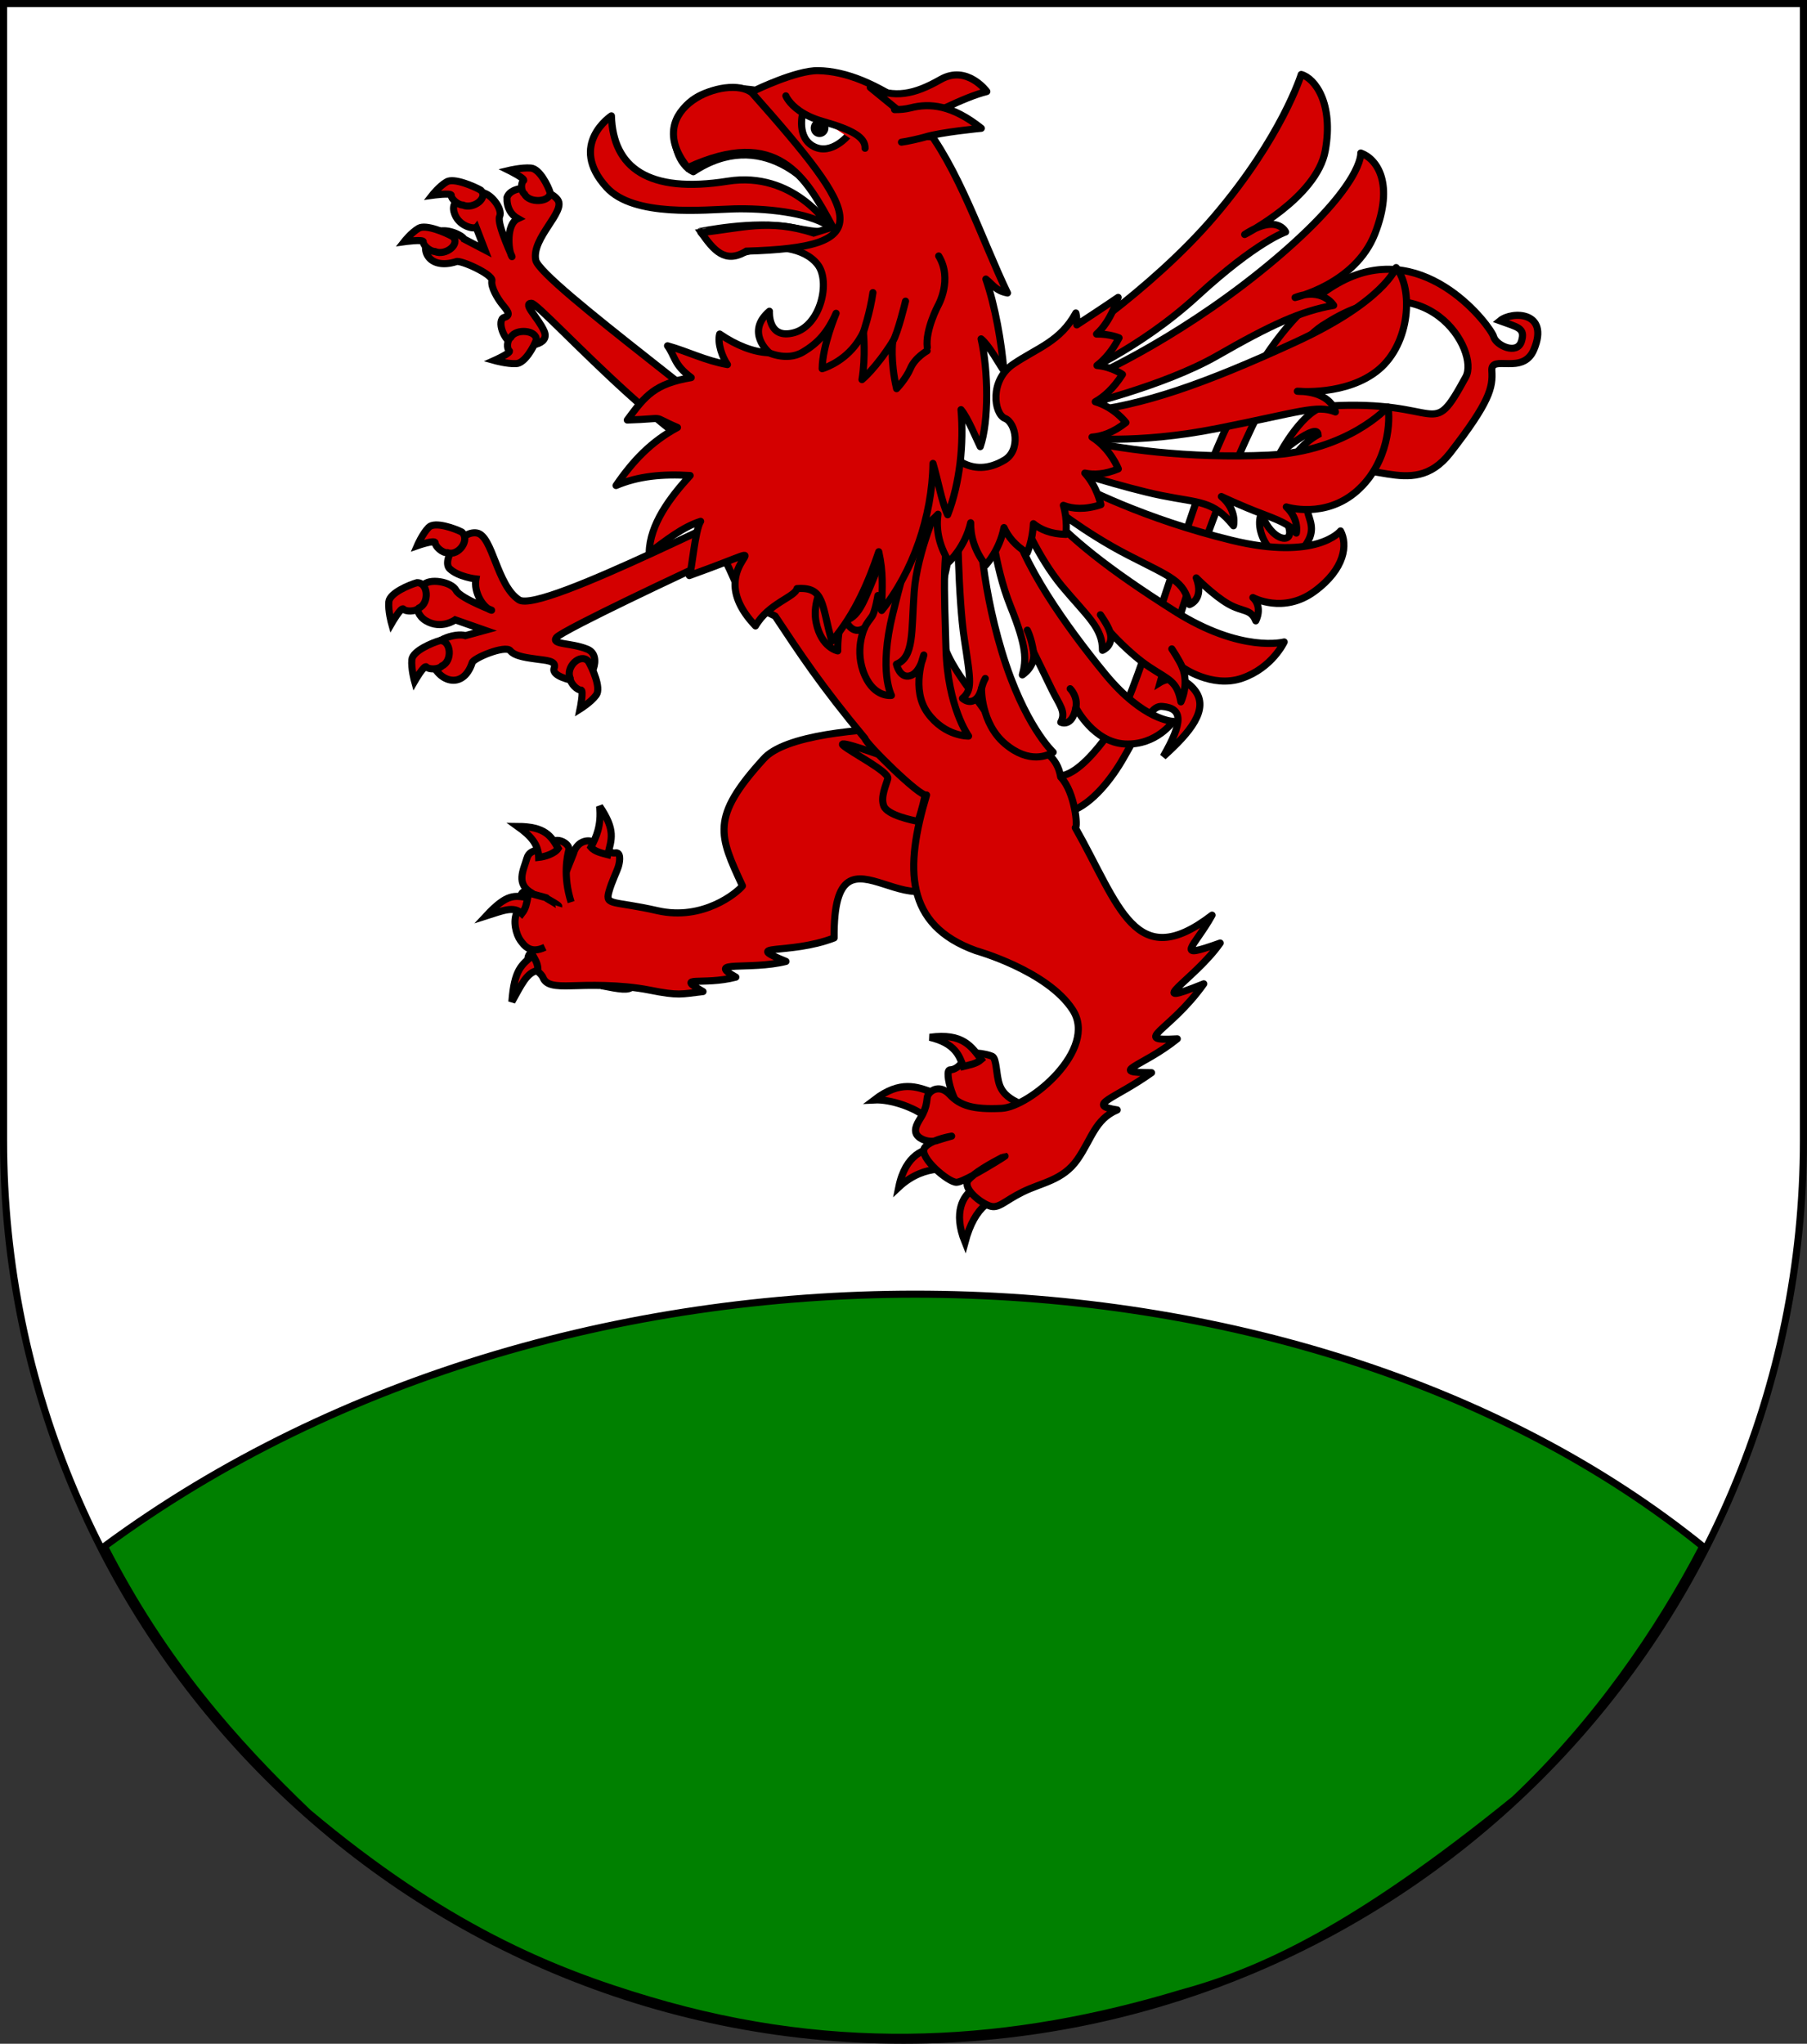 <?xml version="1.0" encoding="UTF-8" standalone="no"?>
<!-- Created with Inkscape (http://www.inkscape.org/) -->
<svg
   xmlns:dc="http://purl.org/dc/elements/1.1/"
   xmlns:cc="http://creativecommons.org/ns#"
   xmlns:rdf="http://www.w3.org/1999/02/22-rdf-syntax-ns#"
   xmlns:svg="http://www.w3.org/2000/svg"
   xmlns="http://www.w3.org/2000/svg"
   xmlns:sodipodi="http://sodipodi.sourceforge.net/DTD/sodipodi-0.dtd"
   xmlns:inkscape="http://www.inkscape.org/namespaces/inkscape"
   width="763"
   height="863"
   id="svg2"
   version="1.1"
   inkscape:version="0.46"
   sodipodi:docname="Wappen Zollstation Greifenstieg.svg"
   sodipodi:version="0.32"
   inkscape:output_extension="org.inkscape.output.svg.inkscape">
  <rect width="100%" height="100%" fill="#333333" stroke="none"/>
  <defs
     id="defs4">
    <inkscape:perspective
       sodipodi:type="inkscape:persp3d"
       inkscape:vp_x="0 : 526.18109 : 1"
       inkscape:vp_y="0 : 1000 : 0"
       inkscape:vp_z="744.09448 : 526.18109 : 1"
       inkscape:persp3d-origin="372.04724 : 350.78739 : 1"
       id="perspective10" />
    <inkscape:perspective
       id="perspective2828"
       inkscape:persp3d-origin="0.5 : 0.33333333 : 1"
       inkscape:vp_z="1 : 0.5 : 1"
       inkscape:vp_y="0 : 1000 : 0"
       inkscape:vp_x="0 : 0.5 : 1"
       sodipodi:type="inkscape:persp3d" />
    <inkscape:perspective
       id="perspective2828-7"
       inkscape:persp3d-origin="0.5 : 0.33333333 : 1"
       inkscape:vp_z="1 : 0.5 : 1"
       inkscape:vp_y="0 : 1000 : 0"
       inkscape:vp_x="0 : 0.5 : 1"
       sodipodi:type="inkscape:persp3d" />
    <inkscape:perspective
       id="perspective3640"
       inkscape:persp3d-origin="0.5 : 0.33333333 : 1"
       inkscape:vp_z="1 : 0.5 : 1"
       inkscape:vp_y="0 : 1000 : 0"
       inkscape:vp_x="0 : 0.5 : 1"
       sodipodi:type="inkscape:persp3d" />
    <inkscape:perspective
       id="perspective3670"
       inkscape:persp3d-origin="0.5 : 0.33333333 : 1"
       inkscape:vp_z="1 : 0.5 : 1"
       inkscape:vp_y="0 : 1000 : 0"
       inkscape:vp_x="0 : 0.5 : 1"
       sodipodi:type="inkscape:persp3d" />
    <inkscape:perspective
       id="perspective3693"
       inkscape:persp3d-origin="0.5 : 0.33333333 : 1"
       inkscape:vp_z="1 : 0.5 : 1"
       inkscape:vp_y="0 : 1000 : 0"
       inkscape:vp_x="0 : 0.5 : 1"
       sodipodi:type="inkscape:persp3d" />
    <inkscape:perspective
       id="perspective3720"
       inkscape:persp3d-origin="0.5 : 0.33333333 : 1"
       inkscape:vp_z="1 : 0.5 : 1"
       inkscape:vp_y="0 : 1000 : 0"
       inkscape:vp_x="0 : 0.5 : 1"
       sodipodi:type="inkscape:persp3d" />
    <inkscape:perspective
       id="perspective3747"
       inkscape:persp3d-origin="0.5 : 0.33333333 : 1"
       inkscape:vp_z="1 : 0.5 : 1"
       inkscape:vp_y="0 : 1000 : 0"
       inkscape:vp_x="0 : 0.5 : 1"
       sodipodi:type="inkscape:persp3d" />
    <inkscape:perspective
       id="perspective3763"
       inkscape:persp3d-origin="0.5 : 0.33333333 : 1"
       inkscape:vp_z="1 : 0.5 : 1"
       inkscape:vp_y="0 : 1000 : 0"
       inkscape:vp_x="0 : 0.5 : 1"
       sodipodi:type="inkscape:persp3d" />
    <inkscape:perspective
       id="perspective3792"
       inkscape:persp3d-origin="0.5 : 0.33333333 : 1"
       inkscape:vp_z="1 : 0.5 : 1"
       inkscape:vp_y="0 : 1000 : 0"
       inkscape:vp_x="0 : 0.5 : 1"
       sodipodi:type="inkscape:persp3d" />
    <inkscape:perspective
       id="perspective3814"
       inkscape:persp3d-origin="0.5 : 0.33333333 : 1"
       inkscape:vp_z="1 : 0.5 : 1"
       inkscape:vp_y="0 : 1000 : 0"
       inkscape:vp_x="0 : 0.5 : 1"
       sodipodi:type="inkscape:persp3d" />
    <inkscape:perspective
       id="perspective3841"
       inkscape:persp3d-origin="0.5 : 0.33333333 : 1"
       inkscape:vp_z="1 : 0.5 : 1"
       inkscape:vp_y="0 : 1000 : 0"
       inkscape:vp_x="0 : 0.5 : 1"
       sodipodi:type="inkscape:persp3d" />
    <inkscape:perspective
       id="perspective3841-5"
       inkscape:persp3d-origin="0.5 : 0.33333333 : 1"
       inkscape:vp_z="1 : 0.5 : 1"
       inkscape:vp_y="0 : 1000 : 0"
       inkscape:vp_x="0 : 0.5 : 1"
       sodipodi:type="inkscape:persp3d" />
    <inkscape:perspective
       id="perspective3872"
       inkscape:persp3d-origin="0.5 : 0.33333333 : 1"
       inkscape:vp_z="1 : 0.5 : 1"
       inkscape:vp_y="0 : 1000 : 0"
       inkscape:vp_x="0 : 0.5 : 1"
       sodipodi:type="inkscape:persp3d" />
    <inkscape:perspective
       id="perspective3898"
       inkscape:persp3d-origin="0.5 : 0.33333333 : 1"
       inkscape:vp_z="1 : 0.5 : 1"
       inkscape:vp_y="0 : 1000 : 0"
       inkscape:vp_x="0 : 0.5 : 1"
       sodipodi:type="inkscape:persp3d" />
    <inkscape:perspective
       id="perspective3920"
       inkscape:persp3d-origin="0.5 : 0.33333333 : 1"
       inkscape:vp_z="1 : 0.5 : 1"
       inkscape:vp_y="0 : 1000 : 0"
       inkscape:vp_x="0 : 0.5 : 1"
       sodipodi:type="inkscape:persp3d" />
    <inkscape:perspective
       id="perspective2860"
       inkscape:persp3d-origin="0.5 : 0.33333333 : 1"
       inkscape:vp_z="1 : 0.5 : 1"
       inkscape:vp_y="0 : 1000 : 0"
       inkscape:vp_x="0 : 0.5 : 1"
       sodipodi:type="inkscape:persp3d" />
    <inkscape:perspective
       id="perspective3672"
       inkscape:persp3d-origin="0.5 : 0.33333333 : 1"
       inkscape:vp_z="1 : 0.5 : 1"
       inkscape:vp_y="0 : 1000 : 0"
       inkscape:vp_x="0 : 0.5 : 1"
       sodipodi:type="inkscape:persp3d" />
    <inkscape:perspective
       id="perspective3695"
       inkscape:persp3d-origin="0.5 : 0.33333333 : 1"
       inkscape:vp_z="1 : 0.5 : 1"
       inkscape:vp_y="0 : 1000 : 0"
       inkscape:vp_x="0 : 0.5 : 1"
       sodipodi:type="inkscape:persp3d" />
    <inkscape:perspective
       id="perspective3261"
       inkscape:persp3d-origin="0.5 : 0.33333333 : 1"
       inkscape:vp_z="1 : 0.5 : 1"
       inkscape:vp_y="0 : 1000 : 0"
       inkscape:vp_x="0 : 0.5 : 1"
       sodipodi:type="inkscape:persp3d" />
    <inkscape:perspective
       id="perspective2828-1"
       inkscape:persp3d-origin="0.5 : 0.33333333 : 1"
       inkscape:vp_z="1 : 0.5 : 1"
       inkscape:vp_y="0 : 1000 : 0"
       inkscape:vp_x="0 : 0.5 : 1"
       sodipodi:type="inkscape:persp3d" />
    <inkscape:perspective
       id="perspective3652"
       inkscape:persp3d-origin="0.5 : 0.33333333 : 1"
       inkscape:vp_z="1 : 0.5 : 1"
       inkscape:vp_y="0 : 1000 : 0"
       inkscape:vp_x="0 : 0.5 : 1"
       sodipodi:type="inkscape:persp3d" />
    <inkscape:perspective
       id="perspective3652-2"
       inkscape:persp3d-origin="0.5 : 0.33333333 : 1"
       inkscape:vp_z="1 : 0.5 : 1"
       inkscape:vp_y="0 : 1000 : 0"
       inkscape:vp_x="0 : 0.5 : 1"
       sodipodi:type="inkscape:persp3d" />
    <inkscape:perspective
       id="perspective3652-5"
       inkscape:persp3d-origin="0.5 : 0.33333333 : 1"
       inkscape:vp_z="1 : 0.5 : 1"
       inkscape:vp_y="0 : 1000 : 0"
       inkscape:vp_x="0 : 0.5 : 1"
       sodipodi:type="inkscape:persp3d" />
    <inkscape:perspective
       id="perspective3727"
       inkscape:persp3d-origin="0.5 : 0.33333333 : 1"
       inkscape:vp_z="1 : 0.5 : 1"
       inkscape:vp_y="0 : 1000 : 0"
       inkscape:vp_x="0 : 0.5 : 1"
       sodipodi:type="inkscape:persp3d" />
    <inkscape:perspective
       id="perspective3843"
       inkscape:persp3d-origin="0.5 : 0.33333333 : 1"
       inkscape:vp_z="1 : 0.5 : 1"
       inkscape:vp_y="0 : 1000 : 0"
       inkscape:vp_x="0 : 0.5 : 1"
       sodipodi:type="inkscape:persp3d" />
    <inkscape:perspective
       id="perspective3970"
       inkscape:persp3d-origin="0.5 : 0.33333333 : 1"
       inkscape:vp_z="1 : 0.5 : 1"
       inkscape:vp_y="0 : 1000 : 0"
       inkscape:vp_x="0 : 0.5 : 1"
       sodipodi:type="inkscape:persp3d" />
    <inkscape:perspective
       id="perspective4007"
       inkscape:persp3d-origin="0.5 : 0.33333333 : 1"
       inkscape:vp_z="1 : 0.5 : 1"
       inkscape:vp_y="0 : 1000 : 0"
       inkscape:vp_x="0 : 0.5 : 1"
       sodipodi:type="inkscape:persp3d" />
    <inkscape:perspective
       id="perspective4062"
       inkscape:persp3d-origin="0.5 : 0.33333333 : 1"
       inkscape:vp_z="1 : 0.5 : 1"
       inkscape:vp_y="0 : 1000 : 0"
       inkscape:vp_x="0 : 0.5 : 1"
       sodipodi:type="inkscape:persp3d" />
    <inkscape:perspective
       id="perspective4153"
       inkscape:persp3d-origin="0.5 : 0.33333333 : 1"
       inkscape:vp_z="1 : 0.5 : 1"
       inkscape:vp_y="0 : 1000 : 0"
       inkscape:vp_x="0 : 0.5 : 1"
       sodipodi:type="inkscape:persp3d" />
    <inkscape:perspective
       id="perspective4316"
       inkscape:persp3d-origin="0.5 : 0.33333333 : 1"
       inkscape:vp_z="1 : 0.5 : 1"
       inkscape:vp_y="0 : 1000 : 0"
       inkscape:vp_x="0 : 0.5 : 1"
       sodipodi:type="inkscape:persp3d" />
    <inkscape:perspective
       id="perspective4316-9"
       inkscape:persp3d-origin="0.5 : 0.33333333 : 1"
       inkscape:vp_z="1 : 0.5 : 1"
       inkscape:vp_y="0 : 1000 : 0"
       inkscape:vp_x="0 : 0.5 : 1"
       sodipodi:type="inkscape:persp3d" />
    <inkscape:perspective
       id="perspective2898"
       inkscape:persp3d-origin="0.5 : 0.33333333 : 1"
       inkscape:vp_z="1 : 0.5 : 1"
       inkscape:vp_y="0 : 1000 : 0"
       inkscape:vp_x="0 : 0.5 : 1"
       sodipodi:type="inkscape:persp3d" />
    <inkscape:perspective
       id="perspective3337"
       inkscape:persp3d-origin="0.5 : 0.33333333 : 1"
       inkscape:vp_z="1 : 0.5 : 1"
       inkscape:vp_y="0 : 1000 : 0"
       inkscape:vp_x="0 : 0.5 : 1"
       sodipodi:type="inkscape:persp3d" />
    <inkscape:perspective
       id="perspective3373"
       inkscape:persp3d-origin="0.5 : 0.33333333 : 1"
       inkscape:vp_z="1 : 0.5 : 1"
       inkscape:vp_y="0 : 1000 : 0"
       inkscape:vp_x="0 : 0.5 : 1"
       sodipodi:type="inkscape:persp3d" />
    <inkscape:perspective
       id="perspective3837"
       inkscape:persp3d-origin="0.5 : 0.33333333 : 1"
       inkscape:vp_z="1 : 0.5 : 1"
       inkscape:vp_y="0 : 1000 : 0"
       inkscape:vp_x="0 : 0.5 : 1"
       sodipodi:type="inkscape:persp3d" />
    <inkscape:perspective
       id="perspective4481"
       inkscape:persp3d-origin="0.5 : 0.33333333 : 1"
       inkscape:vp_z="1 : 0.5 : 1"
       inkscape:vp_y="0 : 1000 : 0"
       inkscape:vp_x="0 : 0.5 : 1"
       sodipodi:type="inkscape:persp3d" />
    <inkscape:perspective
       id="perspective4620"
       inkscape:persp3d-origin="0.5 : 0.33333333 : 1"
       inkscape:vp_z="1 : 0.5 : 1"
       inkscape:vp_y="0 : 1000 : 0"
       inkscape:vp_x="0 : 0.5 : 1"
       sodipodi:type="inkscape:persp3d" />
    <inkscape:perspective
       id="perspective4805"
       inkscape:persp3d-origin="0.5 : 0.33333333 : 1"
       inkscape:vp_z="1 : 0.5 : 1"
       inkscape:vp_y="0 : 1000 : 0"
       inkscape:vp_x="0 : 0.5 : 1"
       sodipodi:type="inkscape:persp3d" />
    <inkscape:perspective
       id="perspective3001"
       inkscape:persp3d-origin="0.5 : 0.33333333 : 1"
       inkscape:vp_z="1 : 0.5 : 1"
       inkscape:vp_y="0 : 1000 : 0"
       inkscape:vp_x="0 : 0.5 : 1"
       sodipodi:type="inkscape:persp3d" />
    <inkscape:perspective
       id="perspective3028"
       inkscape:persp3d-origin="0.5 : 0.33333333 : 1"
       inkscape:vp_z="1 : 0.5 : 1"
       inkscape:vp_y="0 : 1000 : 0"
       inkscape:vp_x="0 : 0.5 : 1"
       sodipodi:type="inkscape:persp3d" />
  </defs>
  <sodipodi:namedview
     id="base"
     pagecolor="#ffffff"
     bordercolor="#666666"
     borderopacity="1.0"
     inkscape:pageopacity="0.0"
     inkscape:pageshadow="2"
     inkscape:zoom="0.35355339"
     inkscape:cx="343.73524"
     inkscape:cy="262.82787"
     inkscape:document-units="px"
     inkscape:current-layer="layer1"
     showgrid="false"
     inkscape:window-width="1186"
     inkscape:window-height="778"
     inkscape:window-x="86"
     inkscape:window-y="0"
     inkscape:window-maximized="1">
    <inkscape:grid
       type="xygrid"
       id="grid2816"
       empspacing="5"
       visible="true"
       enabled="true"
       snapvisiblegridlinesonly="true" />
  </sodipodi:namedview>
  <g
     inkscape:label="Ebene 1"
     inkscape:groupmode="layer"
     id="layer1"
     transform="translate(-1.644,-192.036)">
    <path
       style="fill:#ffffff;fill-opacity:1;stroke:#000000;stroke-width:3;stroke-miterlimit:4;stroke-opacity:1;stroke-dasharray:none"
       d="m 763.144,193.536 0,480 c 0,209.868 -170.132,380 -380,380 -209.868,0 -380,-170.132 -380,-380 l 0,-480 760,0 z"
       id="path2850" />
    <g
       id="g2944"
       transform="matrix(-1.328,-0.094,-0.094,1.328,-105.807,-54.238)"
       style="stroke:#000000;stroke-width:2.254;stroke-miterlimit:4;stroke-opacity:1;stroke-dasharray:none">
      <g
         id="g4605-8"
         transform="matrix(0.174,0.734,-0.663,0.157,-326.479,742.981)"
         style="stroke:#000000;stroke-width:3.143;stroke-miterlimit:4;stroke-opacity:1;stroke-dasharray:none" />
      <g
         id="g4265-9"
         transform="matrix(0.555,0.512,-0.462,0.501,-137.577,572.441)"
         style="stroke:#000000;stroke-width:3.143;stroke-miterlimit:4;stroke-opacity:1;stroke-dasharray:none" />
      <g
         transform="matrix(0.555,0.512,-0.462,0.501,-244.123,573.308)"
         id="g3307"
         style="stroke:#000000;stroke-width:3.143;stroke-miterlimit:4;stroke-opacity:1;stroke-dasharray:none">
        <g
           id="g3294"
           transform="matrix(-0.184,0.983,-0.983,-0.184,10.004,25.433)"
           style="stroke:#000000;stroke-width:3.143;stroke-miterlimit:4;stroke-opacity:1;stroke-dasharray:none">
          <g
             transform="matrix(0.905,0,0,0.905,-387.1,-232.912)"
             style="stroke:#000000;stroke-width:3.474;stroke-miterlimit:4;stroke-opacity:1;stroke-dasharray:none"
             id="g3682" />
        </g>
      </g>
      <g
         transform="matrix(0.555,0.512,-0.462,0.501,-120.275,598.623)"
         id="g4265"
         style="stroke:#000000;stroke-width:3.143;stroke-miterlimit:4;stroke-opacity:1;stroke-dasharray:none" />
      <g
         transform="matrix(0.226,0.72,-0.65,0.204,-299.527,756.769)"
         id="g4605"
         style="stroke:#000000;stroke-width:3.143;stroke-miterlimit:4;stroke-opacity:1;stroke-dasharray:none" />
      <g
         transform="matrix(0.751,0.06,-0.035,0.682,-288.206,260.997)"
         id="g2958"
         style="stroke:#000000;stroke-width:3.143;stroke-miterlimit:4;stroke-opacity:1;stroke-dasharray:none" />
    </g>
    <path
       style="fill:#008000;fill-rule:evenodd;stroke:#000000;stroke-width:3;stroke-linecap:butt;stroke-linejoin:miter;stroke-opacity:1;stroke-miterlimit:4;stroke-dasharray:none;fill-opacity:1"
       d="M 719,653 C 700.16,689.23 673.542,727.66 639.568,759.762 C 570.954,815.465 531.532,832.756 498.389,841.787 C 428.697,862.805 355.233,868.735 274.257,844.615 C 232.061,832.119 187.238,813.384 130.108,765.419 C 99.066,735.634 68.984,701.882 44.081,653 C 242.378,506.728 548.613,515.283 719,653 z"
       id="path4314"
       transform="translate(1.644,192.036)"
       sodipodi:nodetypes="ccccccc" />
    <g
       id="g3218"
       transform="matrix(1.536,0,0,1.536,-1370.457,-20.482)">
      <g
         transform="matrix(0.966,-0.259,0.259,0.966,-24.028,326.085)"
         id="g3211">
        <path
           id="path35942-8"
           style="fill:#d40000;fill-opacity:1;fill-rule:evenodd;stroke:#000000;stroke-width:1.953;stroke-linecap:butt;stroke-linejoin:miter;stroke-miterlimit:4;stroke-dasharray:none;stroke-opacity:1"
           d="M 1103.976,230.673 C 1104.367,226 1057.83,169.589 1058.255,163.404 C 1058.68,157.219 1069.795,152.691 1068.367,148.966 C 1066.853,145.018 1057.579,141.124 1055.082,144.742 C 1054.279,147.337 1054.861,149.592 1056.445,151.137 C 1052.936,151.745 1051.686,158.753 1052.143,160.618 C 1052.6,162.482 1050.328,151.003 1051.776,149.265 C 1053.225,147.526 1051.02,142.085 1048.363,141.534 C 1045.706,140.984 1040.03,140.722 1039.984,144.75 C 1039.936,148.919 1044.067,150.9 1044.771,150.443 L 1045.471,157.095 L 1040.724,152.727 C 1040.652,151.744 1035.84,147.114 1031.932,149.594 C 1028.024,152.074 1029.013,158.534 1037.019,158.171 C 1038.174,157.873 1045.939,164.175 1045.153,165.764 C 1044.368,167.352 1045.365,170.833 1046.165,172.694 C 1046.965,174.555 1048.049,176.376 1045.822,176.396 C 1043.596,176.417 1043.746,182.929 1046.887,184.529 C 1049.556,185.889 1056.066,187.061 1055.428,182.898 C 1054.791,178.735 1051.552,174.014 1054.038,174.565 C 1056.524,175.117 1086.171,235.373 1102.817,235.841 L 1103.976,230.673 L 1103.976,230.673 z" />
        <path
           d="M 1057.531,137.701 C 1057.531,137.701 1061.472,141.157 1060.657,141.462 C 1059.842,141.767 1059.132,143.973 1059.989,145.132 C 1060.565,147.905 1066.244,149.141 1066.89,146.496 C 1066.785,144.594 1065.804,139.46 1063.511,138.639 C 1061.153,137.795 1057.531,137.701 1057.531,137.701 z"
           style="fill:#d40000;fill-opacity:1;fill-rule:evenodd;stroke:#000000;stroke-width:1.953;stroke-linecap:butt;stroke-linejoin:miter;stroke-miterlimit:4;stroke-dasharray:none;stroke-opacity:1"
           id="path35946-7" />
        <path
           d="M 1035.357,138.843 C 1035.357,138.843 1040.751,139.517 1040.427,140.221 C 1040.103,140.925 1041.327,143.145 1042.816,143.629 C 1045.365,145.604 1050.231,143.475 1048.622,140.928 C 1047.074,139.413 1042.414,135.709 1040.199,136.301 C 1037.922,136.911 1035.357,138.843 1035.357,138.843 L 1035.357,138.843 z"
           style="fill:#d40000;fill-opacity:1;fill-rule:evenodd;stroke:#000000;stroke-width:1.953;stroke-linecap:butt;stroke-linejoin:miter;stroke-miterlimit:4;stroke-dasharray:none;stroke-opacity:1"
           id="path35948-6" />
        <path
           d="M 1024.616,149.18 C 1024.616,149.18 1030.011,149.853 1029.686,150.558 C 1029.362,151.262 1030.587,153.481 1032.075,153.965 C 1034.624,155.941 1039.49,153.812 1037.882,151.265 C 1036.333,149.749 1031.674,146.045 1029.459,146.638 C 1027.182,147.247 1024.616,149.18 1024.616,149.18 L 1024.616,149.18 z"
           style="fill:#d40000;fill-opacity:1;fill-rule:evenodd;stroke:#000000;stroke-width:1.953;stroke-linecap:butt;stroke-linejoin:miter;stroke-miterlimit:4;stroke-dasharray:none;stroke-opacity:1"
           id="path35950-1" />
        <path
           d="M 1040.116,187.124 C 1040.116,187.124 1045.291,186.297 1044.763,185.605 C 1044.236,184.913 1044.809,182.667 1046.151,182.143 C 1048.114,180.102 1053.579,182.081 1052.718,184.664 C 1051.617,186.218 1048.055,190.041 1045.677,189.515 C 1043.232,188.974 1040.116,187.124 1040.116,187.124 L 1040.116,187.124 z"
           style="fill:#d40000;fill-opacity:1;fill-rule:evenodd;stroke:#000000;stroke-width:1.953;stroke-linecap:butt;stroke-linejoin:miter;stroke-miterlimit:4;stroke-dasharray:none;stroke-opacity:1"
           id="path35952-8" />
      </g>
      <path
         id="path35966-3"
         style="fill:#d40000;fill-opacity:1;fill-rule:evenodd;stroke:#000000;stroke-width:1.953;stroke-linecap:butt;stroke-linejoin:miter;stroke-miterlimit:4;stroke-dasharray:none;stroke-opacity:1"
         d="M 1170.676,347.752 C 1180.802,373.829 1195.562,358.363 1202.212,346.621 C 1208.862,334.878 1210.221,332.328 1212.853,332.571 C 1218.516,333.094 1218.53,336.84 1213.066,346.357 C 1220.294,339.858 1225.945,333.296 1221.659,328.005 C 1217.374,322.714 1212.213,325.947 1212.213,325.947 C 1212.213,325.947 1235.716,239.918 1257.755,227.302 C 1285.56,209.588 1300.098,234.914 1296.237,241.987 C 1286.305,260.183 1290.638,248.007 1258.215,249.995 C 1251.762,250.391 1245.134,262.977 1245.134,262.977 C 1245.134,262.977 1255.415,254.253 1255.641,257.831 C 1247.939,262.157 1245.54,270.234 1244.93,273.951 C 1244.321,277.668 1248.753,283.252 1247.646,285.631 C 1246.792,287.466 1242.301,285.889 1240.068,279.467 C 1237.451,285.399 1245.359,296.794 1251.602,288.999 C 1258.306,280.63 1246.578,279.046 1257.44,270.428 C 1268.302,261.81 1281.078,276.865 1291.965,262.852 C 1302.853,248.839 1303.717,244.878 1303.401,240.258 C 1303.086,235.638 1311.946,241.662 1314.966,234.469 C 1319.383,223.947 1308.949,223.792 1305.621,226.554 C 1310.464,228.334 1312.72,228.468 1311.533,232.233 C 1310.346,235.997 1304.534,233.355 1303.869,230.859 C 1303.205,228.363 1285.573,204.322 1263.101,215.193 C 1241.606,225.592 1229.05,258.836 1224.867,268.837 C 1220.751,278.677 1205.426,329.01 1201.037,335.742 C 1194.199,346.228 1183.043,360.067 1177.958,345.249 C 1172.198,349.318 1180.816,344.184 1170.676,347.752 L 1170.676,347.752 z" />
      <path
         id="path35968-1"
         style="fill:#d40000;fill-opacity:1;fill-rule:evenodd;stroke:#000000;stroke-width:1.953;stroke-linecap:butt;stroke-linejoin:round;marker:none;stroke-miterlimit:4;stroke-dasharray:none;stroke-dashoffset:0;stroke-opacity:1;visibility:visible;display:inline;overflow:visible"
         d="M 1143.854,338.43 C 1129.933,338.651 1108.934,340.373 1103.152,347.065 C 1088.51,363.157 1091.002,368.04 1097.393,381.903 C 1095.993,383.71 1086.621,391.58 1074.022,388.709 C 1061.976,385.967 1059.654,387.357 1060.645,383.658 C 1061.447,380.665 1062.95,377.861 1063.351,376.364 C 1063.752,374.868 1063.972,372.541 1062.417,372.837 C 1060.862,373.134 1058.507,370.872 1056.521,369.878 C 1054.535,368.884 1051.763,369.965 1050.961,372.958 L 1040.449,399.286 C 1035.236,402.517 1041.728,404.952 1042.565,407.096 C 1043.402,409.241 1045.94,409.497 1050.376,409.361 C 1054.696,409.23 1063.689,408.925 1071.853,410.546 C 1080.017,412.167 1080.426,411.652 1086.551,410.949 C 1078.536,406.332 1086.464,409.375 1095.579,406.988 C 1087.091,402.223 1099.287,405.167 1109.364,402.662 C 1096.85,397.579 1110.079,401.027 1122.593,396.205 C 1122.263,358.758 1147.638,402.168 1157.429,372.019 C 1159.455,350.854 1143.854,338.43 1143.854,338.43 z" />
      <path
         sodipodi:nodetypes="csssssc"
         id="path35970-2"
         style="fill:#d40000;fill-opacity:1;fill-rule:evenodd;stroke:#000000;stroke-width:1.953;stroke-linecap:butt;stroke-linejoin:round;marker:none;stroke-miterlimit:4;stroke-dasharray:none;stroke-dashoffset:0;stroke-opacity:1;visibility:visible;display:inline;overflow:visible"
         d="M 1173.164,441.526 C 1170.069,443.975 1163.951,446.882 1159.802,445.303 C 1155.541,443.681 1152.678,432.518 1154.455,432.47 C 1156.198,432.423 1157.938,430.796 1158.311,428.942 C 1158.709,426.956 1164.669,428.099 1166.046,428.747 C 1167.316,429.344 1167.097,433.827 1168.062,436.572 C 1169.06,439.413 1171.466,440.626 1173.164,441.526 L 1173.164,441.526 z" />
      <path
         id="path35972-3"
         style="fill:#d40000;fill-opacity:1;fill-rule:evenodd;stroke:#000000;stroke-width:1.953;stroke-linecap:butt;stroke-linejoin:round;marker:none;stroke-miterlimit:4;stroke-dasharray:none;stroke-dashoffset:0;stroke-opacity:1;visibility:visible;display:inline;overflow:visible"
         d="M 1058.625,409.331 C 1063.613,410.332 1066.212,410.762 1067.1,409.55 M 1050.299,386.362 C 1047.976,379.072 1049.266,373.565 1049.683,372.01 C 1050.1,370.454 1046.297,368.021 1044.566,370.354 C 1042.804,372.727 1039.034,371.144 1038.13,374.348 C 1037.227,377.548 1034.953,381.383 1039.566,383.911 L 1042.913,394.669" />
      <path
         sodipodi:nodetypes="cssszs"
         id="path35974-3"
         style="fill:#d40000;fill-opacity:1;fill-rule:evenodd;stroke:#000000;stroke-width:1.953;stroke-linecap:butt;stroke-linejoin:round;marker:none;stroke-miterlimit:4;stroke-dasharray:none;stroke-dashoffset:0;stroke-opacity:1;visibility:visible;display:inline;overflow:visible"
         d="M 1043.092,398.771 C 1039.097,400.687 1037.424,398.341 1036.336,396.855 C 1035.248,395.37 1034.119,391.522 1035.514,388.993 C 1036.908,386.464 1035.687,382.885 1038.038,383.645 C 1039.957,384.266 1044.028,385.259 1043.522,385.209 C 1043.016,385.159 1047.037,387.139 1046.905,387.538" />
      <path
         id="path35976-4"
         style="fill:#d40000;fill-opacity:1;fill-rule:evenodd;stroke:#000000;stroke-width:1.953;stroke-linecap:butt;stroke-linejoin:miter;marker:none;stroke-miterlimit:4;stroke-dasharray:none;stroke-dashoffset:0;stroke-opacity:1;visibility:visible;display:inline;overflow:visible"
         d="M 1158.578,479.866 C 1155.177,471.459 1158.259,466.993 1160.64,465.383 C 1162.04,466.461 1163.198,467.473 1164.197,469.568 C 1161.831,471.604 1159.948,474.753 1158.578,479.866 L 1158.578,479.866 z" />
      <path
         id="path35978-1"
         style="fill:#d40000;fill-opacity:1;fill-rule:evenodd;stroke:#000000;stroke-width:1.953;stroke-linecap:butt;stroke-linejoin:miter;marker:none;stroke-miterlimit:4;stroke-dasharray:none;stroke-dashoffset:0;stroke-opacity:1;visibility:visible;display:inline;overflow:visible"
         d="M 1140.361,464.724 C 1142.214,455.571 1147.676,454.025 1150.325,454.112 C 1150.817,455.871 1151.161,457.428 1150.813,459.8 C 1147.951,460.081 1144.09,461.244 1140.361,464.724 z" />
      <path
         id="path35980-1"
         style="fill:#d40000;fill-opacity:1;fill-rule:evenodd;stroke:#000000;stroke-width:1.953;stroke-linecap:butt;stroke-linejoin:miter;marker:none;stroke-miterlimit:4;stroke-dasharray:none;stroke-dashoffset:0;stroke-opacity:1;visibility:visible;display:inline;overflow:visible"
         d="M 1133.621,440.746 C 1140.882,435.176 1145.44,437.211 1149.376,438.551 C 1148.744,440.331 1148.208,442.429 1146.816,444.741 C 1144.539,442.972 1138.351,440.509 1133.621,440.746 z" />
      <path
         id="path35982-3"
         style="fill:#d40000;fill-opacity:1;fill-rule:evenodd;stroke:#000000;stroke-width:1.953;stroke-linecap:butt;stroke-linejoin:miter;marker:none;stroke-miterlimit:4;stroke-dasharray:none;stroke-dashoffset:0;stroke-opacity:1;visibility:visible;display:inline;overflow:visible"
         d="M 1148.898,423.52 C 1158.007,422.241 1160.437,426.169 1163.039,429.639 C 1161.683,430.848 1159.725,431.127 1158.088,431.542 C 1157.049,428.654 1155.872,425.166 1148.898,423.52 L 1148.898,423.52 z" />
      <path
         id="path35984-8"
         style="fill:#d40000;fill-opacity:1;fill-rule:evenodd;stroke:#000000;stroke-width:1.953;stroke-linecap:butt;stroke-linejoin:miter;marker:none;stroke-miterlimit:4;stroke-dasharray:none;stroke-dashoffset:0;stroke-opacity:1;visibility:visible;display:inline;overflow:visible"
         d="M 1034.009,413.753 C 1034.68,404.893 1036.651,403.64 1039.771,400.994 C 1040.532,402.406 1041.171,403.269 1041.182,405.148 C 1038.132,405.63 1036.653,409.02 1034.009,413.753 z" />
      <path
         id="path35986-7"
         style="fill:#d40000;fill-opacity:1;fill-rule:evenodd;stroke:#000000;stroke-width:1.953;stroke-linecap:butt;stroke-linejoin:miter;marker:none;stroke-miterlimit:4;stroke-dasharray:none;stroke-dashoffset:0;stroke-opacity:1;visibility:visible;display:inline;overflow:visible"
         d="M 1026.922,390.165 C 1032.74,383.898 1034.764,384.573 1038.372,385.133 C 1038.002,386.855 1037.886,388.052 1036.751,389.508 C 1034.503,387.341 1031.494,388.721 1026.922,390.165 L 1026.922,390.165 z" />
      <path
         id="path35988-4"
         style="fill:#d40000;fill-opacity:1;fill-rule:evenodd;stroke:#000000;stroke-width:1.953;stroke-linecap:butt;stroke-linejoin:miter;marker:none;stroke-miterlimit:4;stroke-dasharray:none;stroke-dashoffset:0;stroke-opacity:1;visibility:visible;display:inline;overflow:visible"
         d="M 1035.59,365.542 C 1043.126,365.593 1044.787,368.144 1046.746,371.589 C 1045.768,373.077 1042.999,373.898 1041.386,374.067 C 1041.276,370.524 1039.387,368.255 1035.59,365.542 z" />
      <path
         id="path35990-2"
         style="fill:#d40000;fill-opacity:1;fill-rule:evenodd;stroke:#000000;stroke-width:1.953;stroke-linecap:butt;stroke-linejoin:miter;marker:none;stroke-miterlimit:4;stroke-dasharray:none;stroke-dashoffset:0;stroke-opacity:1;visibility:visible;display:inline;overflow:visible"
         d="M 1058.133,360.006 C 1062.617,366.636 1061.393,369.072 1060.366,373.321 C 1058.948,372.939 1056.82,372.541 1055.745,371.254 C 1057.197,368.482 1058.676,365.324 1058.133,360.006 L 1058.133,360.006 z" />
      <path
         id="path35992-7"
         style="fill:#d40000;fill-opacity:1;fill-rule:evenodd;stroke:#000000;stroke-width:1.953;stroke-linecap:butt;stroke-linejoin:round;marker:none;stroke-miterlimit:4;stroke-dasharray:none;stroke-dashoffset:0;stroke-opacity:1;visibility:visible;display:inline;overflow:visible"
         d="M 1145.674,364.177 C 1145.674,364.177 1148.463,355.55 1147.835,353.765 C 1147.169,351.874 1144.403,349.369 1140.493,347.854 C 1136.086,346.147 1123.186,341.505 1125.059,343.258 C 1126.932,345.011 1137.848,350.568 1137.353,352.416 C 1136.858,354.265 1135.248,357.575 1136.284,360.005 C 1137.335,362.467 1143.948,363.818 1145.674,364.177 L 1145.674,364.177 z" />
      <path
         id="path35994-7"
         style="fill:#d40000;fill-opacity:1;fill-rule:evenodd;stroke:#000000;stroke-width:1.953;stroke-linecap:butt;stroke-linejoin:round;marker:none;stroke-miterlimit:4;stroke-dasharray:none;stroke-dashoffset:0;stroke-opacity:1;visibility:visible;display:inline;overflow:visible"
         d="M 1184.881,351.977 C 1183.016,340.506 1168.041,343.38 1166.465,337.313 C 1156.926,323.011 1150.455,318.462 1151.335,302.974 C 1157.192,282.618 1159.248,254.734 1154.984,252.911 C 1148.666,247.713 1141.492,235.976 1135.18,234.169 C 1064.796,267.976 1083.789,268.961 1096.344,300.661 C 1104.332,286.745 1089.844,300.204 1106.381,307.729 C 1113.216,318.025 1118.949,326.8 1131.081,341.371 C 1131.17,342.612 1146.386,357.716 1148.005,356.913 C 1142.008,376.957 1141.942,392.633 1161.569,399.709 C 1161.569,399.709 1181.174,405.179 1188.174,415.978 C 1195.222,426.851 1176.399,442.699 1168.591,443.065 C 1160.826,443.43 1157.247,442.343 1154.356,439.251 C 1151.409,436.099 1148.366,438.446 1148.191,440.1 C 1147.988,442.027 1147.724,443.086 1146.984,444.605 C 1146.256,446.1 1144.542,448.025 1145.071,449.783 C 1145.518,451.27 1147.926,452.358 1150.093,452.077 C 1151.48,451.472 1153.207,450.997 1154.898,450.692 C 1153.78,450.971 1152.68,451.335 1151.225,451.777 C 1150.859,451.924 1150.487,452.026 1150.093,452.077 C 1148.816,452.634 1147.801,453.286 1147.391,454.026 C 1145.964,456.602 1153.987,463.423 1156.233,463.38 C 1157.069,463.364 1158.941,462.468 1160.979,461.375 C 1160.021,462.14 1159.274,462.829 1159.162,463.389 C 1158.706,465.673 1162.685,468.893 1165.247,469.848 C 1167.81,470.803 1169.199,468.618 1174.464,466.023 C 1179.729,463.428 1185.464,462.871 1189.478,457.112 C 1193.378,451.516 1194.32,446.046 1200.419,443.488 C 1191.611,442.112 1199.61,440.563 1209.85,433.254 C 1197.474,433.189 1207.265,431.733 1216.93,423.941 C 1204.035,424.666 1214.801,422.102 1224.213,408.82 C 1206.624,415.904 1221.802,407.578 1228.72,397.611 C 1215.666,402.254 1221.423,399.072 1226.49,389.943 C 1205.273,406.273 1200.981,387.196 1188.891,365.9 C 1189.676,366.064 1188.871,356.155 1184.881,351.977 L 1184.881,351.977 z M 1169.586,456.18 C 1169.643,456.187 1164.954,459.171 1161.001,461.295 C 1163.966,458.948 1169.521,456.171 1169.586,456.18 L 1169.586,456.18 z" />
      <path
         d="M 1118.49,242.754 C 1123.969,240.611 1128.842,236.573 1128.842,236.573"
         style="fill:#d40000;stroke:#000000;stroke-width:1.953;stroke-linecap:round;stroke-linejoin:round;stroke-miterlimit:4;stroke-dasharray:none;stroke-opacity:1"
         id="path36153-5" />
      <path
         d="M 1136.809,262.998 C 1136.809,262.998 1127.158,269.427 1122.432,273.516 C 1117.706,277.606 1112.766,280.834 1112.766,280.834 C 1112.766,280.834 1115.494,282.546 1117.28,281.687 C 1117.28,281.687 1109.458,286.82 1113.927,299.176 C 1113.927,299.176 1115.053,290.552 1122.283,283.474 C 1129.515,276.397 1135.438,269.772 1140.101,266.469 L 1136.809,262.998 z"
         style="fill:#d40000;fill-opacity:1;stroke:#000000;stroke-width:1.953;stroke-linecap:round;stroke-linejoin:round;stroke-miterlimit:4;stroke-dasharray:none;stroke-opacity:1"
         id="path36027-8" />
      <path
         d="M 1141.39,269.402 C 1141.39,269.402 1135.405,274.314 1129.781,280.93 C 1124.156,287.545 1122.351,291.792 1118.843,292.995 C 1118.843,292.995 1121.188,295.855 1124.858,291.839 C 1124.858,291.839 1115.791,300.394 1117.667,309.549 C 1119.08,316.444 1123.593,317.296 1123.593,317.296 C 1123.593,317.296 1122.95,305.154 1131.611,291.239 C 1136.946,282.671 1139.575,278.11 1146.373,271.541 L 1141.39,269.402 L 1141.39,269.402 z"
         style="fill:#d40000;fill-opacity:1;stroke:#000000;stroke-width:1.953;stroke-linecap:round;stroke-linejoin:round;stroke-miterlimit:4;stroke-dasharray:none;stroke-opacity:1"
         id="path36029-8" />
      <path
         d="M 1144.224,278.582 C 1144.224,278.582 1139.169,283.52 1134.984,293.57 C 1130.799,303.621 1129.772,307.456 1125.848,308.972 C 1125.848,308.972 1127.471,313.259 1130.959,310.983 C 1130.959,310.983 1127.974,317.172 1131.065,324.11 C 1133.794,330.234 1138.354,329.53 1138.354,329.53 C 1138.354,329.53 1134.762,323.045 1138.733,307.03 C 1142.704,291.016 1144.351,286.063 1147.977,280.486 L 1144.224,278.582 L 1144.224,278.582 z"
         style="fill:#d40000;fill-opacity:1;stroke:#000000;stroke-width:1.953;stroke-linecap:round;stroke-linejoin:round;stroke-miterlimit:4;stroke-dasharray:none;stroke-opacity:1"
         id="path36031-2" />
      <path
         d="M 1151.489,276.637 C 1151.489,276.637 1145.395,290 1144.599,301.07 C 1143.803,312.138 1144.599,318.956 1139.728,320.952 C 1139.728,320.952 1140.61,324.904 1143.44,324.148 C 1146.269,323.392 1147.257,318.429 1147.257,318.429 C 1147.257,318.429 1143.577,327.9 1148.344,334.405 C 1153.11,340.911 1159.558,340.713 1159.558,340.713 C 1159.558,340.713 1153.788,332.838 1153.337,316.619 C 1152.887,300.401 1152.122,289.189 1155.514,279.091 L 1151.489,276.637 z"
         style="fill:#d40000;fill-opacity:1;stroke:#000000;stroke-width:1.953;stroke-linecap:round;stroke-linejoin:round;stroke-miterlimit:4;stroke-dasharray:none;stroke-opacity:1"
         id="path36033-9" />
      <path
         d="M 1156.513,280.046 C 1156.513,280.046 1156.626,302.64 1158.422,314.266 C 1160.218,325.892 1160.553,328.046 1157.879,330.356 C 1157.879,330.356 1160.156,332.493 1162.093,329.972 C 1162.61,329.3 1162.861,328.49 1163.106,327.629 C 1163.106,327.629 1162.896,337.205 1169.605,342.855 C 1176.314,348.505 1181.432,346.024 1182.807,345.154 C 1182.807,345.154 1174.844,337.792 1168.726,317.578 C 1162.608,297.365 1162.47,280.404 1162.47,280.404 L 1156.513,280.046 L 1156.513,280.046 z"
         style="fill:#d40000;fill-opacity:1;stroke:#000000;stroke-width:1.953;stroke-linecap:round;stroke-linejoin:round;stroke-miterlimit:4;stroke-dasharray:none;stroke-opacity:1"
         id="path36035-1" />
      <path
         d="M 1165.515,280.12 C 1165.515,280.12 1166.476,293.586 1171.069,304.998 C 1175.663,316.41 1175.442,319.79 1174.341,323.898 C 1174.341,323.898 1178.044,321.589 1177.408,317.566 C 1177.408,317.566 1180.363,323.586 1182.418,327.852 C 1184.473,332.117 1186.474,334.029 1184.902,336.91 C 1184.902,336.91 1187.976,338.442 1189.051,332.931 C 1189.051,332.931 1193.913,342.49 1202.6,342.89 C 1211.286,343.292 1215.804,336.659 1215.804,336.659 C 1215.804,336.659 1207.722,336.558 1197.128,323.675 C 1186.533,310.793 1173.591,292.603 1171.328,280.164 L 1165.515,280.12 L 1165.515,280.12 z"
         style="fill:#d40000;fill-opacity:1;stroke:#000000;stroke-width:1.953;stroke-linecap:round;stroke-linejoin:round;stroke-miterlimit:4;stroke-dasharray:none;stroke-opacity:1"
         id="path36037-3" />
      <path
         d="M 1173.734,279.708 C 1173.734,279.708 1178.472,291.434 1185.307,299.594 C 1192.143,307.755 1196.422,310.965 1196.366,317.142 C 1196.366,317.142 1199.589,315.914 1198.415,312.05 C 1198.415,312.05 1203.674,317.999 1209.197,321.68 C 1214.72,325.361 1216.847,325.519 1217.922,331.31 C 1217.922,331.31 1220.259,326.551 1218.306,321.782 C 1218.306,321.782 1226.434,327.674 1234.739,324.809 C 1243.044,321.943 1246.318,314.84 1246.318,314.84 C 1246.318,314.84 1234.612,318.033 1216.16,306.347 C 1197.707,294.661 1187.575,286.442 1179.849,277.769 L 1173.734,279.708 L 1173.734,279.708 z"
         style="fill:#d40000;fill-opacity:1;stroke:#000000;stroke-width:1.953;stroke-linecap:round;stroke-linejoin:round;stroke-miterlimit:4;stroke-dasharray:none;stroke-opacity:1"
         id="path36039-5" />
      <path
         d="M 1181.4,276.671 C 1181.4,276.671 1191.14,284.647 1203.383,290.954 C 1215.625,297.262 1218.643,297.932 1220.292,304.566 C 1220.292,304.566 1224.427,303.198 1222.146,297.22 C 1222.146,297.22 1226.9,302.071 1230.958,304.396 C 1235.017,306.722 1237.134,305.639 1238.508,309.034 C 1238.508,309.034 1240.534,305.311 1237.713,302.629 C 1237.713,302.629 1246.078,307.209 1254.604,300.964 C 1263.13,294.718 1263.784,288.014 1261.805,284.319 C 1261.805,284.319 1255.351,292.634 1231.772,286.866 C 1208.193,281.098 1191.184,272.551 1184.918,269.083 L 1181.4,276.671 z"
         style="fill:#d40000;fill-opacity:1;stroke:#000000;stroke-width:1.953;stroke-linecap:round;stroke-linejoin:round;stroke-miterlimit:4;stroke-dasharray:none;stroke-opacity:1"
         id="path36041-9" />
      <path
         d="M 1185.468,267.029 C 1185.468,267.029 1202.276,272.496 1212.677,274.595 C 1223.078,276.694 1226.721,275.882 1232.378,282.902 C 1232.378,282.902 1233.514,278.665 1229.052,274.856 C 1229.052,274.856 1234.212,277.338 1240.539,279.723 C 1246.867,282.106 1247.901,282.933 1249.653,284.916 C 1249.653,284.916 1250.545,281.165 1246.902,277.713 C 1246.902,277.713 1257.526,281.11 1266.358,273.295 C 1275.189,265.48 1275.553,253.47 1274.818,250.246 C 1274.818,250.246 1263.896,262.454 1242.037,263.477 C 1220.179,264.499 1200.239,261.77 1188.343,258.858 L 1185.468,267.029 z"
         style="fill:#d40000;fill-opacity:1;stroke:#000000;stroke-width:1.953;stroke-linecap:round;stroke-linejoin:round;stroke-miterlimit:4;stroke-dasharray:none;stroke-opacity:1"
         id="path36043-8" />
      <path
         d="M 1190.22,258.672 C 1190.22,258.672 1205.334,260.657 1228.014,256.14 C 1250.695,251.623 1255.356,249.571 1260.405,251.611 C 1260.405,251.611 1259.509,246.004 1249.939,245.917 C 1249.939,245.917 1263.63,247.247 1272.324,239.946 C 1281.019,232.645 1281.819,217.725 1277.093,211.918 C 1277.093,211.918 1273.803,221.217 1249.192,232.509 C 1224.582,243.801 1207.408,249.931 1190.623,251.625 L 1190.22,258.672 L 1190.22,258.672 z"
         style="fill:#d40000;fill-opacity:1;stroke:#000000;stroke-width:1.953;stroke-linecap:round;stroke-linejoin:round;stroke-miterlimit:4;stroke-dasharray:none;stroke-opacity:1"
         id="path36045-4" />
      <path
         d="M 1189.654,250.127 C 1189.654,250.127 1213.177,244.597 1227.887,236.156 C 1242.597,227.715 1251.071,223.794 1259.918,222.312 C 1259.918,222.312 1256.829,217.219 1249.305,220.156 C 1249.305,220.156 1265.825,216.465 1271.241,202.644 C 1276.658,188.824 1271.853,182.033 1267.375,180.42 C 1267.375,180.42 1268.329,188.793 1244.36,209.2 C 1220.391,229.607 1195.644,241.412 1188.26,244.249 L 1189.654,250.127 z"
         style="fill:#d40000;fill-opacity:1;stroke:#000000;stroke-width:1.953;stroke-linecap:round;stroke-linejoin:round;stroke-miterlimit:4;stroke-dasharray:none;stroke-opacity:1"
         id="path36047-0" />
      <path
         d="M 1188.418,241.953 C 1188.418,241.953 1206.115,234.725 1222.473,219.708 C 1238.83,204.691 1246.713,202.126 1246.713,202.126 C 1246.713,202.126 1244.438,196.976 1235.449,202.822 C 1235.449,202.822 1255.284,192.728 1257.623,179.733 C 1259.963,166.739 1254.733,159.834 1251.004,158.835 C 1251.004,158.835 1245.738,175.975 1227.22,197.728 C 1209.387,218.678 1183.332,235.362 1183.332,235.362 L 1188.418,241.953 L 1188.418,241.953 z"
         style="fill:#d40000;fill-opacity:1;stroke:#000000;stroke-width:1.953;stroke-linecap:round;stroke-linejoin:round;stroke-miterlimit:4;stroke-dasharray:none;stroke-opacity:1"
         id="path36049-7" />
      <path
         id="path3422"
         d="M 1200.674,220.109 C 1200.674,220.109 1195.644,223.538 1189.297,227.672 C 1189.44,225.69 1189.042,224.401 1189.042,224.401 C 1184.769,232.262 1178.468,233.97 1171.848,238.461 C 1165.227,242.952 1166.531,252.173 1169.566,253.378 C 1172.601,254.584 1173.958,262.126 1169.441,264.83 C 1160.443,270.22 1153.043,264.096 1150.114,255.219 C 1147.185,246.342 1157.561,233.824 1157.561,233.824 L 1151.079,233.025 C 1144.64,239.262 1141.061,252.664 1141.061,252.664 C 1137.982,254.449 1138.146,257.868 1138.146,257.868 C 1138.203,257.966 1138.27,258.055 1138.33,258.144 C 1136.596,260.271 1135.006,263.374 1134.126,267.92 C 1134.126,267.92 1136.608,268.262 1139.747,267.226 C 1138.513,269.526 1137.493,272.502 1137.091,276.414 C 1137.091,276.414 1140.469,276.421 1144.237,274.253 C 1143.009,276.91 1142.126,280.392 1142.29,285.022 C 1142.29,285.022 1147.089,284.168 1151.149,279.729 C 1150.643,283.228 1151.058,287.758 1154.181,292.803 C 1154.181,292.803 1158.603,288.766 1160.131,282.07 C 1160.076,285.392 1160.982,289.459 1164.255,293.722 C 1164.255,293.722 1168.094,289.649 1169.288,283.392 C 1170.402,285.853 1172.34,288.342 1175.675,290.344 C 1175.675,290.344 1177.181,286.905 1177.372,282.323 C 1179.332,283.942 1182.176,285.177 1186.32,285.27 C 1186.32,285.27 1186.847,281.455 1185.613,277.284 C 1188.15,278.272 1191.517,278.549 1195.918,277.101 C 1195.918,277.101 1194.978,272.264 1191.515,268.416 C 1193.991,268.942 1197.063,268.792 1200.722,267.259 C 1200.722,267.259 1198.592,261.733 1193.486,258.526 C 1196.162,258.334 1199.326,257.28 1202.809,254.521 C 1202.809,254.521 1199.714,250.388 1194.377,248.8 C 1196.782,247.461 1199.374,245.166 1201.856,241.293 C 1201.856,241.293 1199.029,239.225 1194.848,238.833 C 1196.937,237.213 1199.048,234.844 1200.926,231.241 C 1200.926,231.241 1198.391,230.132 1194.736,230.197 C 1198.7,226.742 1200.674,220.109 1200.674,220.109 L 1200.674,220.109 z"
         style="fill:#d40000;fill-opacity:1;stroke:#000000;stroke-width:1.953;stroke-linecap:round;stroke-linejoin:round;stroke-miterlimit:4;stroke-dasharray:none;stroke-opacity:1" />
      <path
         d="M 1218.305,321.782 C 1217.546,319.928 1215.43,316.746 1215.43,316.746"
         style="fill:#d40000;fill-opacity:1;stroke:#000000;stroke-width:1.953;stroke-linecap:round;stroke-linejoin:round;stroke-miterlimit:4;stroke-dasharray:none;stroke-opacity:1"
         id="path36051-6" />
      <path
         d="M 1198.415,312.05 C 1197.87,310.253 1195.79,307.356 1195.79,307.356"
         style="fill:#d40000;fill-opacity:1;stroke:#000000;stroke-width:1.953;stroke-linecap:round;stroke-linejoin:round;stroke-miterlimit:4;stroke-dasharray:none;stroke-opacity:1"
         id="path36053-3" />
      <path
         d="M 1163.105,327.628 C 1163.36,326.736 1163.609,325.788 1164.143,324.88"
         style="fill:#d40000;fill-opacity:1;stroke:#000000;stroke-width:1.953;stroke-linecap:round;stroke-linejoin:round;stroke-miterlimit:4;stroke-dasharray:none;stroke-opacity:1"
         id="path36055-6" />
      <path
         d="M 1134.624,302.077 C 1134.624,302.077 1133.908,306.443 1133.041,307.76 C 1132.326,308.847 1131.566,309.602 1130.959,310.983"
         style="fill:#d40000;fill-opacity:1;stroke:#000000;stroke-width:1.953;stroke-linecap:round;stroke-linejoin:round;stroke-miterlimit:4;stroke-dasharray:none;stroke-opacity:1"
         id="path36057-1" />
      <path
         d="M 1177.408,317.565 C 1176.774,313.543 1175.695,311.602 1175.695,311.602"
         style="fill:#d40000;fill-opacity:1;stroke:#000000;stroke-width:1.953;stroke-linecap:round;stroke-linejoin:round;stroke-miterlimit:4;stroke-dasharray:none;stroke-opacity:1"
         id="path36059-5" />
      <path
         d="M 1189.052,332.93 C 1189.664,329.792 1187.485,327.695 1187.485,327.695"
         style="fill:#d40000;fill-opacity:1;stroke:#000000;stroke-width:1.953;stroke-linecap:round;stroke-linejoin:round;stroke-miterlimit:4;stroke-dasharray:none;stroke-opacity:1"
         id="path36061-4" />
      <g
         transform="translate(-0.714,20.714)"
         id="g3204">
        <path
           id="path36127-9"
           style="fill:#d40000;fill-opacity:1;fill-rule:evenodd;stroke:#000000;stroke-width:1.953;stroke-linecap:butt;stroke-linejoin:miter;stroke-miterlimit:4;stroke-dasharray:none;stroke-opacity:1"
           d="M 1110.05,253.174 C 1104.776,253.582 1042.786,286.558 1036.671,282.55 C 1030.557,278.542 1029.458,265.013 1025.16,264.18 C 1020.603,263.298 1015.284,271.714 1017.62,273.982 C 1019.957,276.25 1024.842,276.813 1024.842,276.813 C 1024.174,280.462 1026.84,284.675 1028.897,285.333 C 1030.955,285.992 1020.62,282.305 1019.388,279.93 C 1018.156,277.556 1011.832,276.451 1010.302,278.625 C 1008.771,280.798 1007.057,285.92 1011.124,288.314 C 1015.332,290.791 1019.15,288.043 1019.15,288.043 L 1027.331,290.914 L 1021.958,292.383 C 1019.359,291.551 1011.372,293.637 1012.456,298.753 C 1014.006,305.005 1021.226,307.619 1023.79,299.892 C 1023.911,298.633 1032.969,294.873 1034.291,296.538 C 1035.614,298.203 1039.488,298.526 1041.668,298.862 C 1043.847,299.197 1047.137,299.212 1046.343,301.314 C 1045.549,303.417 1050.491,304.671 1053.346,305.097 C 1056.201,305.523 1059.907,297.941 1055.453,296.111 C 1051,294.28 1045.485,294.934 1046.955,292.922 C 1047.304,292.445 1049.932,290.959 1054.084,288.819 C 1067.411,281.951 1096.438,268.341 1116.194,259.664 L 1110.05,253.174 L 1110.05,253.174 z" />
        <path
           d="M 1008.723,267.664 C 1008.723,267.664 1013.63,265.944 1013.632,266.879 C 1013.632,267.814 1015.57,269.731 1017.043,269.589 C 1020.022,270.627 1023.359,266.02 1020.961,263.913 C 1019.026,262.931 1013.544,260.93 1011.875,262.607 C 1010.159,264.331 1008.723,267.664 1008.723,267.664 L 1008.723,267.664 z"
           style="fill:#d40000;fill-opacity:1;fill-rule:evenodd;stroke:#000000;stroke-width:1.953;stroke-linecap:butt;stroke-linejoin:miter;stroke-miterlimit:4;stroke-dasharray:none;stroke-opacity:1"
           id="path36131-3" />
        <path
           d="M 1001.644,289.041 C 1001.644,289.041 1004.315,284.382 1004.897,285.085 C 1005.479,285.788 1008.145,285.905 1009.18,284.788 C 1012.094,283.528 1011.775,277.769 1008.639,277.826 C 1006.554,278.412 1001.134,280.663 1000.904,283.07 C 1000.668,285.545 1001.644,289.041 1001.644,289.041 L 1001.644,289.041 z"
           style="fill:#d40000;fill-opacity:1;fill-rule:evenodd;stroke:#000000;stroke-width:1.953;stroke-linecap:butt;stroke-linejoin:miter;stroke-miterlimit:4;stroke-dasharray:none;stroke-opacity:1"
           id="path36133-3" />
        <path
           d="M 1007.969,304.955 C 1007.969,304.955 1010.64,300.296 1011.222,300.999 C 1011.804,301.702 1014.471,301.819 1015.505,300.703 C 1018.419,299.442 1018.1,293.684 1014.964,293.74 C 1012.879,294.326 1007.459,296.577 1007.229,298.985 C 1006.993,301.459 1007.969,304.955 1007.969,304.955 L 1007.969,304.955 z"
           style="fill:#d40000;fill-opacity:1;fill-rule:evenodd;stroke:#000000;stroke-width:1.953;stroke-linecap:butt;stroke-linejoin:miter;stroke-miterlimit:4;stroke-dasharray:none;stroke-opacity:1"
           id="path36135-5" />
        <path
           d="M 1053.477,312.547 C 1053.477,312.547 1054.571,307.24 1053.685,307.34 C 1052.8,307.44 1050.773,305.627 1050.747,304.075 C 1049.44,301.08 1053.44,297.096 1055.696,299.369 C 1056.837,301.281 1059.328,306.783 1057.922,308.708 C 1056.477,310.685 1053.477,312.547 1053.477,312.547 L 1053.477,312.547 z"
           style="fill:#d40000;fill-opacity:1;fill-rule:evenodd;stroke:#000000;stroke-width:1.953;stroke-linecap:butt;stroke-linejoin:miter;stroke-miterlimit:4;stroke-dasharray:none;stroke-opacity:1"
           id="path36137-9" />
      </g>
      <g
         transform="matrix(0.966,-0.259,0.259,0.966,-63.343,444.357)"
         id="g3189">
        <path
           id="path36157-2"
           style="fill:#d40000;fill-opacity:1;stroke:#000000;stroke-width:1.953;stroke-linecap:round;stroke-linejoin:round;stroke-miterlimit:4;stroke-dasharray:none;stroke-opacity:1"
           d="M 1220.754,31.382 C 1218.994,30.465 1217.182,29.72 1215.304,29.181 C 1209.53,27.526 1197.256,29.897 1197.256,29.897 C 1172.619,19.25 1168.271,41.653 1174.973,47.133 C 1196.014,40.099 1206.568,58.521 1208.359,67.856 C 1209.766,75.197 1203.827,72.15 1197.138,68.922 C 1187.431,64.237 1172.508,63.519 1172.56,63.484 C 1172.56,63.484 1175.793,72.304 1183.675,72.156 C 1191.558,72.008 1199.124,75.226 1201.382,80.633 C 1203.641,86.039 1197.89,97.001 1190.284,97.038 C 1182.678,97.077 1185.246,89.585 1185.246,89.585 C 1177.334,93.372 1182.156,100.437 1182.156,100.437 C 1182.156,100.437 1181.895,100.488 1181.872,100.492 C 1181.872,100.492 1181.855,100.482 1181.854,100.482 C 1178.103,99.245 1174.128,96.433 1170.42,92.1 C 1169.088,94.366 1169.496,98.587 1170.299,100.762 C 1164.609,98.08 1160.825,94.528 1155.736,91.513 C 1157.034,94.927 1156.031,96.942 1159.757,101.64 C 1149.657,100.703 1146.338,103.099 1139.767,108.355 C 1151.253,111.083 1145.655,108.51 1152.555,113.899 C 1144.584,115.795 1138.414,119.539 1132.118,124.944 C 1138.635,124.022 1145.334,125.14 1152.503,127.566 C 1145.672,131.915 1138.275,137.662 1136.138,145.167 C 1141.167,143.197 1146.762,140.693 1152.034,140.472 C 1149.84,142.479 1146.259,152.851 1145.164,154.072 C 1179.177,151.259 1147.128,150.151 1159.146,172.15 C 1164.167,167.096 1171.776,167.263 1172.823,165.183 C 1180.37,166.641 1178.129,171.237 1178.332,181.64 C 1186.675,175.908 1192.51,168.171 1197.154,161.221 C 1196.88,167.241 1195.681,170.365 1193.744,177.03 C 1204.684,169.141 1213.884,155.613 1217.835,141.628 C 1217.98,146.17 1217.403,152.701 1218.082,156.316 C 1223.596,148.789 1227.484,138.582 1229.108,129.356 C 1230.367,132.034 1231.097,138.253 1231.582,140.544 C 1235.695,134.485 1239.16,120.938 1239.478,111.997 C 1241.136,114.278 1242.41,119.739 1243.255,122.107 C 1244.649,114.423 1245.55,104.339 1245.004,96.458 C 1246.583,98.647 1246.845,100.275 1249.751,101.688 C 1246.758,85.898 1245.72,64.74 1239.034,50.128 C 1236.925,45.667 1234.446,42.328 1231.746,39.685 C 1228.241,36.255 1224.626,33.397 1220.754,31.381 L 1220.754,31.382 z" />
        <path
           id="path36159-8"
           style="fill:#d40000;fill-opacity:1;stroke:#000000;stroke-width:1.953;stroke-linecap:round;stroke-linejoin:round;stroke-miterlimit:4;stroke-dasharray:none;stroke-opacity:1"
           d="M 1157.204,26.465 C 1157.204,26.465 1143.541,31.008 1150.822,45.104 C 1155.975,55.079 1175.251,57.994 1183.142,59.899 C 1191.034,61.803 1202.445,65.932 1207.14,71.276 C 1207.14,71.276 1201.743,54.011 1183.421,52.095 C 1161.385,49.79 1153.969,40.308 1157.204,26.465 L 1157.204,26.465 z" />
        <path
           id="path36161-6"
           style="fill:#d40000;fill-opacity:1;stroke:#000000;stroke-width:1.953;stroke-linecap:round;stroke-linejoin:round;stroke-miterlimit:4;stroke-dasharray:none;stroke-opacity:1"
           d="M 1258.607,46.727 C 1258.607,46.727 1255.27,38.123 1247.18,40.247 C 1239.089,42.371 1233.646,42.019 1227.951,37.353 L 1235.968,48.505 L 1236.533,49.857 C 1236.533,49.857 1240.315,50.871 1245.904,48.169 C 1251.427,47.195 1255.094,46.7 1258.607,46.727 L 1258.607,46.727 z" />
        <path
           id="path36163-0"
           style="fill:#d40000;stroke:#000000;stroke-width:1.953;stroke-linecap:round;stroke-linejoin:round;stroke-miterlimit:4;stroke-dasharray:none;stroke-opacity:1"
           d="M 1181.477,100.047 C 1181.477,100.047 1186.013,104.26 1191.19,102.82 C 1195.84,101.527 1199.142,99.398 1202.801,94.88 C 1202.801,94.88 1196.857,102.494 1195.164,108.599 C 1195.164,108.599 1200.435,108.571 1205.42,104.882 C 1207.432,103.393 1208.717,101.82 1208.717,101.82 C 1208.717,101.82 1207.595,108.534 1204.956,114.33 C 1204.956,114.33 1209.395,112.354 1215.823,106.411 C 1215.823,106.411 1213.77,111.286 1213.496,119.196 C 1213.496,119.196 1216.668,117.306 1218.65,114.769 C 1220.631,112.231 1224.294,111.332 1224.294,111.332" />
        <path
           id="path36173-5"
           style="fill:#d40000;stroke:#000000;stroke-width:1.953;stroke-linecap:round;stroke-linejoin:round;stroke-miterlimit:4;stroke-dasharray:none;stroke-opacity:1"
           d="M 1215.823,106.41 C 1217.722,104.654 1222.103,96.603 1222.103,96.603" />
        <path
           id="path36175-0"
           style="fill:#d40000;stroke:#000000;stroke-width:1.953;stroke-linecap:round;stroke-linejoin:round;stroke-miterlimit:4;stroke-dasharray:none;stroke-opacity:1"
           d="M 1214.053,92.015 C 1211.913,97.05 1208.717,101.819 1208.717,101.819" />
        <path
           id="path36183-6"
           style="fill:#d40000;stroke:#000000;stroke-width:1.953;stroke-linecap:round;stroke-linejoin:round;stroke-miterlimit:4;stroke-dasharray:none;stroke-opacity:1"
           d="M 1234.271,52.019 C 1234.271,52.019 1236.898,53.717 1240.368,54.704" />
        <path
           id="path36185-1"
           style="fill:#d40000;stroke:#000000;stroke-width:1.953;stroke-linecap:round;stroke-linejoin:round;stroke-miterlimit:4;stroke-dasharray:none;stroke-opacity:1"
           d="M 1234.118,86.967 C 1236.239,94.204 1230.444,100.065 1230.444,100.065 C 1230.444,100.065 1225.263,105.6 1224.577,110.448" />
        <path
           id="path36187-3"
           style="fill:#ffffff;stroke:#000000;stroke-width:1.953;stroke-linecap:round;stroke-linejoin:round;stroke-miterlimit:4;stroke-dasharray:none;stroke-opacity:1"
           d="M 1218.752,48.45 C 1218.752,48.45 1212.88,52.698 1208.801,49.059 C 1204.723,45.42 1208.173,39.39 1208.173,39.39"
           sodipodi:nodetypes="csc" />
        <path
           id="path36189-8"
           style="fill:#d40000;stroke:#000000;stroke-width:1.953;stroke-linecap:round;stroke-linejoin:round;stroke-miterlimit:4;stroke-dasharray:none;stroke-opacity:1"
           d="M 1222.239,53.128 C 1223.082,50.343 1220.432,47.481 1212.941,42.999 C 1210.439,41.502 1208.716,39.954 1207.531,38.555 C 1205.167,35.767 1204.941,33.576 1204.941,33.576" />
        <path
           style="fill:#000000;stroke:#000000;stroke-width:1.953;stroke-miterlimit:4;stroke-dasharray:none;stroke-opacity:1"
           d="M 1210.886,45.842 C 1210.176,45.456 1209.925,44.546 1210.325,43.811 C 1210.726,43.075 1211.626,42.791 1212.336,43.178 C 1213.046,43.565 1213.297,44.474 1212.897,45.21 C 1212.496,45.946 1211.597,46.229 1210.886,45.842 z"
           id="path36191-3" />
        <path
           id="path36193-4"
           style="fill:#d40000;fill-opacity:1;fill-rule:evenodd;stroke:#000000;stroke-width:1.953;stroke-linecap:butt;stroke-linejoin:miter;stroke-miterlimit:4;stroke-dasharray:none;stroke-opacity:1"
           d="M 1196.173,30.366 C 1191.171,23.511 1165.181,26.211 1173.779,45.653 C 1200.53,41.066 1204.468,56.418 1208.064,71.745 L 1202.556,71.982 C 1191.64,64.844 1183.425,65.585 1172.757,63.827 C 1174.746,69.407 1176.87,73.97 1183.391,71.993 C 1218.482,80.292 1216.728,71.479 1196.173,30.366 L 1196.173,30.366 z" />
        <path
           id="path36217-7"
           style="fill:#d40000;fill-opacity:1;stroke:#000000;stroke-width:1.953;stroke-linecap:round;stroke-linejoin:round;stroke-miterlimit:4;stroke-dasharray:none;stroke-opacity:1"
           d="M 1232.821,44.957 C 1234.198,45.349 1235.709,45.629 1237.24,45.645 C 1242.626,45.705 1248.415,47.811 1254.524,56.097 C 1254.524,56.097 1243.408,54.224 1238.967,54.419 C 1237.809,54.469 1233.592,54.302 1232.343,54.099"
           sodipodi:nodetypes="cscsc" />
      </g>
    </g>
  </g>
</svg>
